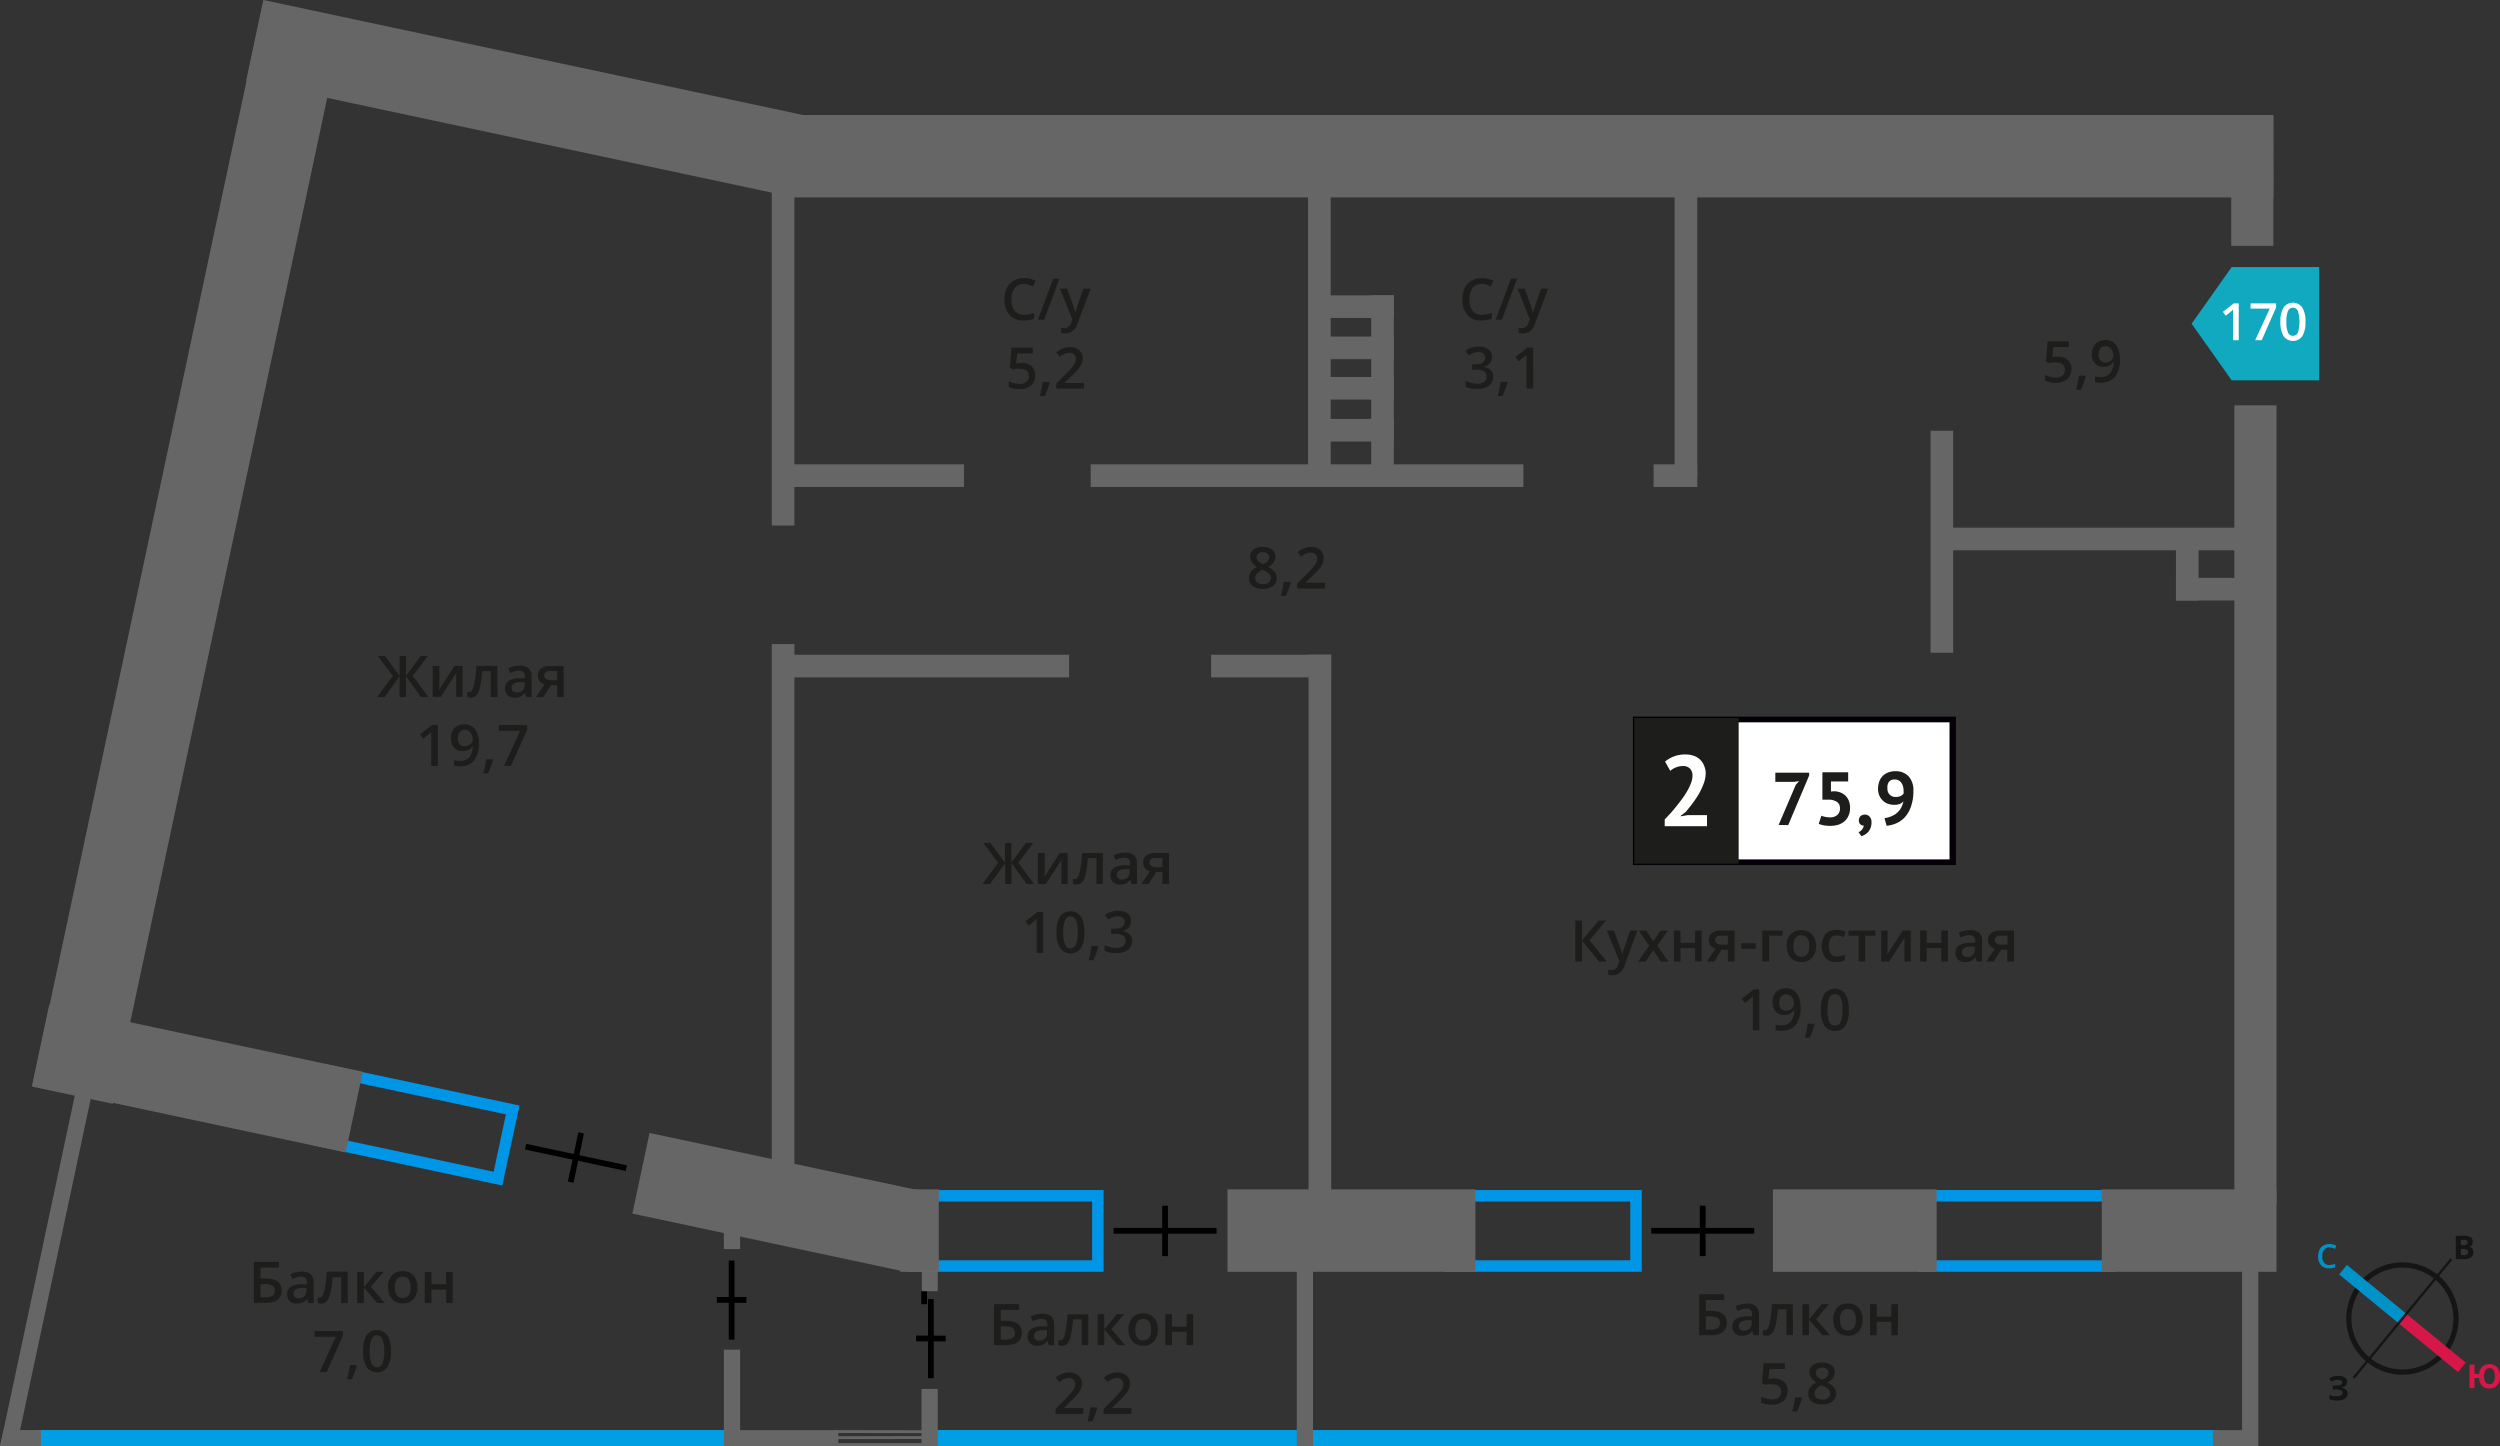 <svg xmlns="http://www.w3.org/2000/svg" width="153.64mm" height="88.89mm" viewBox="0 0 435.51 251.97">
  <rect x="0" y="0" width="435.51" height="251.97" fill="#333333" stroke="none"/>
  <defs>
    <style>
      .cls-1, .cls-11, .cls-12, .cls-13, .cls-3 {
        fill: none;
      }

      .cls-1 {
        stroke: #000;
      }

      .cls-1, .cls-11, .cls-12, .cls-13 {
        stroke-miterlimit: 10;
      }

      .cls-2 {
        fill: #009fe3;
      }

      .cls-3 {
        stroke: #666;
        stroke-linecap: round;
        stroke-linejoin: round;
      }

      .cls-10, .cls-3 {
        stroke-width: 0.5px;
      }

      .cls-4 {
        fill: #666;
      }

      .cls-5 {
        fill: #0096e7;
      }

      .cls-6 {
        fill: #11a9bf;
        fill-rule: evenodd;
      }

      .cls-7 {
        fill: #fff;
      }

      .cls-10, .cls-8 {
        fill: #1d1d1b;
      }

      .cls-9 {
        fill: #050007;
      }

      .cls-10 {
        stroke: #1d1d1b;
        stroke-miterlimit: 22.93;
      }

      .cls-11 {
        stroke: #141515;
        stroke-width: 0.91px;
      }

      .cls-12 {
        stroke: #0093ca;
      }

      .cls-12, .cls-13 {
        stroke-width: 2.13px;
      }

      .cls-13 {
        stroke: #d61747;
      }

      .cls-14 {
        fill: #141515;
      }

      .cls-15 {
        fill: #0093ca;
      }

      .cls-16 {
        fill: #d61747;
      }
    </style>
  </defs>
  <g id="text">
    <g>
      <g>
        <line class="cls-1" x1="158.42" y1="220.27" x2="163.58" y2="220.29"/>
        <line class="cls-1" x1="160.99" y1="227.2" x2="161" y2="213.42"/>
      </g>
      <g>
        <line class="cls-1" x1="124.87" y1="226.44" x2="130.03" y2="226.46"/>
        <line class="cls-1" x1="127.45" y1="233.37" x2="127.45" y2="219.59"/>
      </g>
      <g>
        <line class="cls-1" x1="159.58" y1="233.16" x2="164.74" y2="233.18"/>
        <line class="cls-1" x1="162.16" y1="240.09" x2="162.16" y2="226.31"/>
      </g>
      <rect class="cls-2" x="272.68" y="138.19" width="2.83" height="224.71" transform="translate(23.54 524.63) rotate(-90)"/>
      <rect class="cls-2" x="65.2" y="190.33" width="2.83" height="120.43" transform="translate(-183.93 317.15) rotate(-90)"/>
      <g>
        <line class="cls-3" x1="145.52" y1="251.68" x2="160.77" y2="251.67"/>
        <line class="cls-3" x1="160.77" y1="251.67" x2="145.52" y2="251.68"/>
        <line class="cls-3" x1="145.48" y1="250.45" x2="160.72" y2="250.43"/>
        <line class="cls-3" x1="160.84" y1="249.41" x2="145.49" y2="249.38"/>
      </g>
      <rect class="cls-4" x="126.1" y="235.12" width="2.83" height="16.85"/>
      <polygon class="cls-4" points="16.54 187.97 3.5 249.13 2.9 251.97 0 251.97 0.61 249.13 13.77 187.38 16.54 187.97"/>
      <rect class="cls-4" x="126.1" y="211.08" width="2.83" height="6.52"/>
      <rect class="cls-4" x="160.53" y="241.96" width="2.83" height="10.01"/>
      <rect class="cls-4" x="225.9" y="216.7" width="2.83" height="35.27"/>
      <rect class="cls-4" x="390.58" y="216.7" width="2.83" height="35.27"/>
      <rect class="cls-4" x="160.53" y="214.93" width="2.83" height="10.01"/>
      <rect class="cls-4" x="135.01" y="240.95" width="2.83" height="19.19" transform="translate(386.98 114.13) rotate(90)"/>
      <polygon class="cls-4" points="7.12 249.13 7.12 251.97 0 251.97 0.61 249.13 7.12 249.13"/>
      <rect class="cls-4" x="387.18" y="247.43" width="2.83" height="6.23" transform="translate(639.15 -138.04) rotate(90)"/>
      <path class="cls-5" d="M284,209.31v10.24H253.62V209.31H284m2-2H251.62v14.24H286V207.31Z"/>
      <path class="cls-5" d="M366.57,209.31v10.24H336.2V209.31h30.37m2-2H334.2v14.24h34.37V207.31Z"/>
      <path class="cls-5" d="M190.25,209.31v10.24H159.88V209.31h30.37m2-2H157.88v14.24h34.37V207.31Z"/>
      <path class="cls-5" d="M58.43,187.8l29.7,6.33-2.13,10-29.7-6.33,2.13-10m-1.54-2.37-3,13.93,33.61,7.16,3-13.93-33.61-7.16Z"/>
      <g>
        <line class="cls-1" x1="287.65" y1="214.41" x2="305.59" y2="214.41"/>
        <line class="cls-1" x1="296.62" y1="218.82" x2="296.62" y2="210.04"/>
      </g>
      <g>
        <line class="cls-1" x1="193.99" y1="214.41" x2="211.93" y2="214.41"/>
        <line class="cls-1" x1="202.96" y1="218.82" x2="202.96" y2="210.04"/>
      </g>
      <g>
        <line class="cls-1" x1="91.56" y1="199.76" x2="109.11" y2="203.5"/>
        <line class="cls-1" x1="99.42" y1="205.94" x2="101.24" y2="197.36"/>
      </g>
      <rect class="cls-4" x="323.3" y="136.54" width="139.21" height="7.33" transform="translate(533.11 -252.69) rotate(90)"/>
      <polygon class="cls-4" points="396.03 34.39 396.03 42.83 388.69 42.83 388.69 20.03 396.02 20.03 396.03 34.39"/>
      <rect class="cls-4" x="366.13" y="207.19" width="30.43" height="14.36" transform="translate(762.7 428.74) rotate(180)"/>
      <rect class="cls-4" x="308.86" y="207.19" width="28.52" height="14.36" transform="translate(646.23 428.74) rotate(180)"/>
      <rect class="cls-4" x="213.83" y="207.19" width="43.18" height="14.36" transform="translate(470.85 428.74) rotate(180)"/>
      <rect class="cls-4" x="111.13" y="202.25" width="48.5" height="14.36" transform="translate(224.13 442.49) rotate(-167.97)"/>
      <rect class="cls-4" x="156.8" y="207.19" width="6.74" height="14.36" transform="translate(320.34 428.74) rotate(180)"/>
      <polygon class="cls-4" points="396.03 34.39 137.02 34.39 137.02 20.03 396.02 20.03 396.03 34.39"/>
      <rect class="cls-4" x="336.84" y="91.92" width="56.06" height="3.94"/>
      <rect class="cls-4" x="318.94" y="92.4" width="38.67" height="3.94" transform="translate(432.65 -243.9) rotate(90)"/>
      <rect class="cls-4" x="190" y="80.89" width="75.38" height="3.94"/>
      <rect class="cls-4" x="228.78" y="72.98" width="14.04" height="3.94"/>
      <rect class="cls-4" x="379.06" y="100.67" width="14.04" height="3.94"/>
      <rect class="cls-4" x="375.55" y="97.15" width="10.97" height="3.94" transform="translate(480.15 -281.91) rotate(90)"/>
      <rect class="cls-4" x="228.78" y="65.67" width="14.04" height="3.94"/>
      <rect class="cls-4" x="228.78" y="58.63" width="14.04" height="3.94"/>
      <rect class="cls-4" x="228.78" y="51.45" width="14.04" height="3.94"/>
      <rect class="cls-4" x="225.14" y="65.19" width="31.42" height="3.94" transform="translate(308 -173.69) rotate(90)"/>
      <rect class="cls-4" x="288.06" y="80.89" width="7.61" height="3.94"/>
      <rect class="cls-4" x="136.3" y="80.89" width="31.63" height="3.94"/>
      <rect class="cls-4" x="136.3" y="114.06" width="49.94" height="3.94"/>
      <rect class="cls-4" x="210.98" y="114.06" width="20.91" height="3.94"/>
      <rect class="cls-4" x="202.44" y="53.72" width="54.81" height="3.94" transform="translate(285.53 -174.15) rotate(90)"/>
      <rect class="cls-4" x="266.29" y="53.72" width="54.81" height="3.94" transform="translate(349.38 -238.01) rotate(90)"/>
      <rect class="cls-4" x="104.79" y="57.95" width="63.27" height="3.94" transform="translate(196.34 -76.51) rotate(90)"/>
      <rect class="cls-4" x="89.33" y="157.33" width="94.19" height="3.94" transform="translate(295.72 22.87) rotate(90)"/>
      <rect class="cls-4" x="182.83" y="159.18" width="94.19" height="3.94" transform="translate(391.08 -68.78) rotate(90)"/>
      <rect class="cls-4" x="6.48" y="180.73" width="55.86" height="14.36" transform="translate(28.88 378.87) rotate(-167.97)"/>
      <rect class="cls-4" x="43.32" y="9.92" width="96.65" height="14.36" transform="translate(177.71 52.92) rotate(-167.97)"/>
      <rect class="cls-4" x="-63.53" y="89.49" width="192.46" height="14.36" transform="translate(-68.67 108.51) rotate(-77.97)"/>
      <polygon class="cls-6" points="388.76 66.26 388.76 66.25 385.28 61.32 381.79 56.39 385.28 51.46 388.76 46.53 388.76 46.52 388.76 46.52 404.01 46.52 404.01 66.26 388.76 66.26 388.76 66.26"/>
      <g>
        <path class="cls-7" d="M390,59.27h-1V55.12c0-.49,0-.89,0-1.18l-.25.24-1,.81-.52-.66,1.89-1.48H390Z"/>
        <path class="cls-7" d="M392.86,59.27l2.54-5.51h-3.34v-.91h4.44v.73L394,59.27Z"/>
        <path class="cls-7" d="M401.62,56.06a4.6,4.6,0,0,1-.54,2.49,2,2,0,0,1-3.27,0,4.48,4.48,0,0,1-.55-2.46,4.59,4.59,0,0,1,.54-2.51,2,2,0,0,1,3.27,0A4.5,4.5,0,0,1,401.62,56.06Zm-3.32,0a4.45,4.45,0,0,0,.28,1.87.88.88,0,0,0,.86.57.92.92,0,0,0,.87-.57,6.61,6.61,0,0,0,0-3.74.92.92,0,0,0-.87-.58.88.88,0,0,0-.86.57A4.5,4.5,0,0,0,398.3,56.06Z"/>
      </g>
      <g>
        <path class="cls-8" d="M68.43,117.74l-2.61-3.45h1.25l2.54,3.46v-3.46h1.11v3.46l2.54-3.46h1.25l-2.61,3.45,2.72,3.69H73.33l-2.61-3.62v3.62H69.61v-3.62L67,121.43H65.7Z"/>
        <path class="cls-8" d="M76.55,116v2.77c0,.32,0,.79-.08,1.42L79.18,116h1.4v5.4h-1.1v-2.72c0-.15,0-.39,0-.73s0-.58,0-.73l-2.7,4.18h-1.4V116Z"/>
        <path class="cls-8" d="M86.66,121.43H85.5v-4.5H84a17.72,17.72,0,0,1-.37,2.71,3.64,3.64,0,0,1-.6,1.43,1.21,1.21,0,0,1-1,.45,1.58,1.58,0,0,1-.63-.11v-.9a.92.92,0,0,0,.36.07c.33,0,.59-.37.78-1.12A21.33,21.33,0,0,0,83,116h3.63Z"/>
        <path class="cls-8" d="M91.68,121.43l-.23-.75h0a2.24,2.24,0,0,1-.79.67,2.45,2.45,0,0,1-1,.18,1.7,1.7,0,0,1-1.24-.43,1.6,1.6,0,0,1-.44-1.22,1.43,1.43,0,0,1,.62-1.26,3.54,3.54,0,0,1,1.89-.46l.93,0v-.29a1.09,1.09,0,0,0-.24-.77,1,1,0,0,0-.75-.26,2.63,2.63,0,0,0-.8.12,5.84,5.84,0,0,0-.73.29l-.37-.82a4,4,0,0,1,1-.35,4.45,4.45,0,0,1,1-.12,2.33,2.33,0,0,1,1.55.45,1.76,1.76,0,0,1,.53,1.41v3.64ZM90,120.65a1.43,1.43,0,0,0,1-.35,1.27,1.27,0,0,0,.38-1v-.47l-.7,0a2.34,2.34,0,0,0-1.17.27.82.82,0,0,0-.37.74.73.73,0,0,0,.21.56A1,1,0,0,0,90,120.65Z"/>
        <path class="cls-8" d="M94.65,121.43H93.36l1.51-2.21a1.63,1.63,0,0,1-.86-.56,1.57,1.57,0,0,1-.31-1,1.46,1.46,0,0,1,.54-1.2,2.37,2.37,0,0,1,1.5-.43H98.2v5.4H97.05v-2.08H96Zm.16-3.76a.68.68,0,0,0,.32.62,1.51,1.51,0,0,0,.85.21h1.07v-1.6H95.8a1.18,1.18,0,0,0-.73.2A.68.68,0,0,0,94.81,117.67Z"/>
        <path class="cls-8" d="M76.27,133.43H75.12v-4.61c0-.55,0-1,0-1.31a3.43,3.43,0,0,1-.27.26c-.11.1-.48.4-1.1.9l-.58-.73,2.1-1.65h1Z"/>
        <path class="cls-8" d="M83.44,129.34a5,5,0,0,1-.85,3.15,3.13,3.13,0,0,1-2.56,1,4,4,0,0,1-.93-.08v-1a3.26,3.26,0,0,0,.87.12A2.24,2.24,0,0,0,81.7,132a3,3,0,0,0,.63-2h-.06a1.68,1.68,0,0,1-.69.64,2.25,2.25,0,0,1-1,.19,1.9,1.9,0,0,1-1.49-.59,2.3,2.3,0,0,1-.54-1.62,2.48,2.48,0,0,1,.63-1.78,2.25,2.25,0,0,1,1.71-.66,2.35,2.35,0,0,1,1.33.37,2.42,2.42,0,0,1,.87,1.08A4.11,4.11,0,0,1,83.44,129.34ZM81,127.15a1.13,1.13,0,0,0-.92.39,1.68,1.68,0,0,0-.31,1.09,1.47,1.47,0,0,0,.29,1,1.13,1.13,0,0,0,.9.35,1.45,1.45,0,0,0,1-.35,1.05,1.05,0,0,0,.39-.81,2,2,0,0,0-.17-.81,1.49,1.49,0,0,0-.47-.6A1.12,1.12,0,0,0,81,127.15Z"/>
        <path class="cls-8" d="M85.89,132.38a16.12,16.12,0,0,1-.86,2.34h-.85a22.91,22.91,0,0,0,.51-2.45h1.13Z"/>
        <path class="cls-8" d="M87.8,133.43l2.82-6.12H86.91v-1h4.94v.8L89,133.43Z"/>
      </g>
      <g>
        <path class="cls-8" d="M173.88,150.29l-2.6-3.45h1.25l2.54,3.45v-3.45h1.1v3.45l2.54-3.45H180l-2.6,3.45,2.72,3.69h-1.29l-2.62-3.62V154h-1.1v-3.62L172.45,154h-1.3Z"/>
        <path class="cls-8" d="M182,148.58v2.76c0,.33,0,.8-.07,1.43l2.71-4.19H186V154h-1.11v-2.72c0-.15,0-.4,0-.73s0-.58,0-.73l-2.7,4.18h-1.4v-5.4Z"/>
        <path class="cls-8" d="M192.11,154H191v-4.51h-1.49a19.51,19.51,0,0,1-.36,2.72,3.63,3.63,0,0,1-.61,1.43,1.22,1.22,0,0,1-1,.44,1.67,1.67,0,0,1-.63-.1v-.9a1.15,1.15,0,0,0,.36.07c.33,0,.6-.38.79-1.12a20.45,20.45,0,0,0,.44-3.43h3.63Z"/>
        <path class="cls-8" d="M197.13,154l-.23-.76h0a2.26,2.26,0,0,1-.78.68,2.71,2.71,0,0,1-1,.17,1.7,1.7,0,0,1-1.24-.43,1.58,1.58,0,0,1-.45-1.21,1.43,1.43,0,0,1,.62-1.26,3.54,3.54,0,0,1,1.89-.46l.93,0v-.29a1.1,1.1,0,0,0-.24-.78,1,1,0,0,0-.75-.25,2.61,2.61,0,0,0-.79.12,6,6,0,0,0-.74.29l-.37-.82a3.93,3.93,0,0,1,1-.35,4.45,4.45,0,0,1,1-.12,2.34,2.34,0,0,1,1.56.45,1.76,1.76,0,0,1,.52,1.41V154Zm-1.71-.78a1.46,1.46,0,0,0,1-.35,1.28,1.28,0,0,0,.37-1v-.47l-.69,0a2.41,2.41,0,0,0-1.18.27.84.84,0,0,0-.37.74.7.7,0,0,0,.22.56A.93.93,0,0,0,195.42,153.2Z"/>
        <path class="cls-8" d="M200.1,154h-1.28l1.5-2.22a1.51,1.51,0,0,1-1.17-1.55,1.44,1.44,0,0,1,.55-1.2,2.32,2.32,0,0,1,1.49-.43h2.46V154H202.5V151.9h-1.09Zm.17-3.76a.68.68,0,0,0,.32.62,1.47,1.47,0,0,0,.84.21h1.07v-1.6h-1.25a1.1,1.1,0,0,0-.72.2A.68.68,0,0,0,200.27,150.22Z"/>
        <path class="cls-8" d="M181.73,166h-1.15v-4.61c0-.55,0-1,0-1.31l-.28.26-1.09.9-.58-.73,2.1-1.65h1Z"/>
        <path class="cls-8" d="M188.9,162.41a5,5,0,0,1-.6,2.76,2.26,2.26,0,0,1-3.63,0,5,5,0,0,1-.62-2.73,5.12,5.12,0,0,1,.6-2.79,2.28,2.28,0,0,1,3.64,0A5,5,0,0,1,188.9,162.41Zm-3.68,0a5.17,5.17,0,0,0,.3,2.08,1,1,0,0,0,1.92,0,5.14,5.14,0,0,0,.31-2.07,5.23,5.23,0,0,0-.31-2.08,1,1,0,0,0-1.92,0A5.22,5.22,0,0,0,185.22,162.41Z"/>
        <path class="cls-8" d="M191.34,164.93a16.75,16.75,0,0,1-.85,2.34h-.85a22.4,22.4,0,0,0,.5-2.46h1.13Z"/>
        <path class="cls-8" d="M197,160.48a1.67,1.67,0,0,1-.39,1.13,2.07,2.07,0,0,1-1.12.61v0a2.14,2.14,0,0,1,1.29.53,1.52,1.52,0,0,1,.43,1.14,1.88,1.88,0,0,1-.72,1.58,3.31,3.31,0,0,1-2.07.56,4.65,4.65,0,0,1-2-.38v-1a4.65,4.65,0,0,0,1,.34,3.7,3.7,0,0,0,1,.13,2.07,2.07,0,0,0,1.24-.31,1.1,1.1,0,0,0,.41-1,.91.91,0,0,0-.45-.84,2.89,2.89,0,0,0-1.43-.27h-.62v-.93h.63c1.14,0,1.71-.4,1.71-1.19a.85.85,0,0,0-.3-.7,1.3,1.3,0,0,0-.88-.25,2.88,2.88,0,0,0-.78.11,4.11,4.11,0,0,0-.89.45l-.56-.8a3.78,3.78,0,0,1,2.28-.72,2.74,2.74,0,0,1,1.69.46A1.52,1.52,0,0,1,197,160.48Z"/>
      </g>
      <g>
        <path class="cls-8" d="M178.38,49.45a1.9,1.9,0,0,0-1.58.71,3,3,0,0,0-.58,2,3,3,0,0,0,.55,2,2,2,0,0,0,1.61.68,4.31,4.31,0,0,0,.88-.09c.28-.06.57-.14.88-.23v1a5.37,5.37,0,0,1-1.9.31,3,3,0,0,1-2.41-1,3.94,3.94,0,0,1-.84-2.71,4.31,4.31,0,0,1,.41-1.95,2.87,2.87,0,0,1,1.18-1.28,3.49,3.49,0,0,1,1.81-.44,4.57,4.57,0,0,1,2,.45l-.42,1a4.73,4.73,0,0,0-.77-.3A2.59,2.59,0,0,0,178.38,49.45Z"/>
        <path class="cls-8" d="M184.55,48.55l-2.65,7.14h-1.09l2.67-7.14Z"/>
        <path class="cls-8" d="M184.64,50.29h1.25l1.1,3.06a6.28,6.28,0,0,1,.33,1.23h0a4.66,4.66,0,0,1,.16-.65c.08-.26.49-1.47,1.24-3.64H190l-2.31,6.11a2.19,2.19,0,0,1-2.1,1.69,3.65,3.65,0,0,1-.74-.08V57.1a2.61,2.61,0,0,0,.59.06,1.22,1.22,0,0,0,1.17-1l.2-.5Z"/>
        <path class="cls-8" d="M178,63.23a2.45,2.45,0,0,1,1.71.57,2,2,0,0,1,.63,1.56,2.26,2.26,0,0,1-.72,1.78,2.93,2.93,0,0,1-2,.64,3.8,3.8,0,0,1-1.88-.38v-1a3.6,3.6,0,0,0,.91.35,4.12,4.12,0,0,0,1,.12,1.77,1.77,0,0,0,1.18-.35,1.26,1.26,0,0,0,.4-1c0-.85-.54-1.27-1.63-1.27a4.18,4.18,0,0,0-.56,0,5.74,5.74,0,0,0-.59.11l-.52-.31.28-3.48h3.71v1h-2.7L177,63.34l.41-.07A3.59,3.59,0,0,1,178,63.23Z"/>
        <path class="cls-8" d="M182.88,66.64A18.47,18.47,0,0,1,182,69h-.85a22.4,22.4,0,0,0,.5-2.46h1.13Z"/>
        <path class="cls-8" d="M188.81,67.69H184v-.87L185.82,65a15.88,15.88,0,0,0,1.08-1.19,3.6,3.6,0,0,0,.39-.65,1.84,1.84,0,0,0,.12-.66,1,1,0,0,0-.29-.76,1.11,1.11,0,0,0-.81-.28,2.17,2.17,0,0,0-.79.15,3.53,3.53,0,0,0-.89.55l-.62-.76a4,4,0,0,1,1.16-.71,3.36,3.36,0,0,1,1.2-.21A2.33,2.33,0,0,1,188,61a1.74,1.74,0,0,1,.6,1.39,2.35,2.35,0,0,1-.17.92,3.58,3.58,0,0,1-.53.9,12.42,12.42,0,0,1-1.2,1.25l-1.24,1.2v.05h3.39Z"/>
      </g>
      <g>
        <path class="cls-8" d="M258.11,49.45a1.91,1.91,0,0,0-1.58.71,3.76,3.76,0,0,0,0,4,2,2,0,0,0,1.6.68,4.17,4.17,0,0,0,.88-.09c.29-.06.58-.14.89-.23v1a5.43,5.43,0,0,1-1.91.31,3,3,0,0,1-2.4-1,3.94,3.94,0,0,1-.84-2.71,4.44,4.44,0,0,1,.4-1.95,3,3,0,0,1,1.18-1.28,3.54,3.54,0,0,1,1.81-.44,4.61,4.61,0,0,1,2,.45l-.42,1a5.12,5.12,0,0,0-.77-.3A2.65,2.65,0,0,0,258.11,49.45Z"/>
        <path class="cls-8" d="M264.29,48.55l-2.66,7.14h-1.08l2.66-7.14Z"/>
        <path class="cls-8" d="M264.37,50.29h1.25l1.1,3.06a5.13,5.13,0,0,1,.33,1.23h0c0-.18.09-.4.16-.65s.5-1.47,1.25-3.64h1.24l-2.31,6.11a2.19,2.19,0,0,1-2.1,1.69,3.74,3.74,0,0,1-.75-.08V57.1a2.68,2.68,0,0,0,.59.06,1.2,1.2,0,0,0,1.17-1l.2-.5Z"/>
        <path class="cls-8" d="M259.9,62.19a1.67,1.67,0,0,1-.39,1.13,2.07,2.07,0,0,1-1.12.61v0a2.14,2.14,0,0,1,1.29.53,1.52,1.52,0,0,1,.43,1.14,1.89,1.89,0,0,1-.73,1.59,3.34,3.34,0,0,1-2.07.55,4.64,4.64,0,0,1-2-.38v-1a4.77,4.77,0,0,0,1,.34,3.83,3.83,0,0,0,1,.13,2.09,2.09,0,0,0,1.24-.31,1.12,1.12,0,0,0,.41-1,.91.91,0,0,0-.45-.84,2.92,2.92,0,0,0-1.43-.27h-.62v-.93H257c1.14,0,1.71-.4,1.71-1.19a.85.85,0,0,0-.3-.7,1.32,1.32,0,0,0-.88-.25,2.88,2.88,0,0,0-.78.11,4.11,4.11,0,0,0-.89.45l-.56-.8a3.78,3.78,0,0,1,2.28-.72,2.74,2.74,0,0,1,1.69.46A1.53,1.53,0,0,1,259.9,62.19Z"/>
        <path class="cls-8" d="M262.61,66.64a15.79,15.79,0,0,1-.86,2.34h-.84a25,25,0,0,0,.5-2.46h1.13Z"/>
        <path class="cls-8" d="M267.08,67.69h-1.15V63.08c0-.55,0-1,0-1.31-.07.08-.17.16-.27.26l-1.1.9L264,62.2l2.1-1.65h1Z"/>
      </g>
      <g>
        <path class="cls-8" d="M358.51,62.13a2.45,2.45,0,0,1,1.71.57,2,2,0,0,1,.63,1.56,2.28,2.28,0,0,1-.71,1.78,3,3,0,0,1-2,.65,3.84,3.84,0,0,1-1.88-.39v-1a3.52,3.52,0,0,0,.91.35,4.19,4.19,0,0,0,.95.12,1.8,1.8,0,0,0,1.19-.35,1.25,1.25,0,0,0,.4-1c0-.86-.54-1.28-1.63-1.28a4.43,4.43,0,0,0-.57,0l-.59.11-.51-.3.27-3.49h3.71v1h-2.7l-.16,1.77.42-.07A3.54,3.54,0,0,1,358.51,62.13Z"/>
        <path class="cls-8" d="M363.37,65.54a15.79,15.79,0,0,1-.86,2.34h-.84c.22-.88.39-1.7.5-2.45h1.13Z"/>
        <path class="cls-8" d="M369.3,62.5a4.91,4.91,0,0,1-.85,3.15,3.13,3.13,0,0,1-2.56,1,4,4,0,0,1-.93-.08v-1a3.26,3.26,0,0,0,.87.12,2.23,2.23,0,0,0,1.74-.63,3,3,0,0,0,.62-2h-.06a1.75,1.75,0,0,1-.69.64,2.19,2.19,0,0,1-1,.19,1.94,1.94,0,0,1-1.49-.59,2.3,2.3,0,0,1-.54-1.62,2.47,2.47,0,0,1,.63-1.78,2.25,2.25,0,0,1,1.71-.66,2.35,2.35,0,0,1,1.33.37,2.3,2.3,0,0,1,.87,1.08A4.11,4.11,0,0,1,369.3,62.5Zm-2.49-2.19a1.1,1.1,0,0,0-.91.39,1.63,1.63,0,0,0-.32,1.09,1.42,1.42,0,0,0,.3,1,1.1,1.1,0,0,0,.89.35,1.45,1.45,0,0,0,1-.35,1.05,1.05,0,0,0,.39-.81,2,2,0,0,0-.16-.81,1.51,1.51,0,0,0-.48-.6A1.12,1.12,0,0,0,366.81,60.31Z"/>
      </g>
      <g>
        <path class="cls-8" d="M220,95.29a2.52,2.52,0,0,1,1.6.47,1.5,1.5,0,0,1,.59,1.25,1.94,1.94,0,0,1-1.31,1.74,3.41,3.41,0,0,1,1.19.89,1.63,1.63,0,0,1,.35,1,1.72,1.72,0,0,1-.65,1.42,2.69,2.69,0,0,1-1.75.53,2.8,2.8,0,0,1-1.8-.5,1.67,1.67,0,0,1-.64-1.41,1.85,1.85,0,0,1,.33-1.07,2.78,2.78,0,0,1,1.1-.85,2.78,2.78,0,0,1-.94-.82,1.83,1.83,0,0,1-.27-1,1.47,1.47,0,0,1,.61-1.24A2.59,2.59,0,0,1,220,95.29Zm-1.33,5.38a.93.93,0,0,0,.36.79,1.51,1.51,0,0,0,1,.28,1.47,1.47,0,0,0,1-.29,1,1,0,0,0,.35-.79,1,1,0,0,0-.33-.72,2.89,2.89,0,0,0-1-.6l-.15-.07a2.54,2.54,0,0,0-.92.63A1.15,1.15,0,0,0,218.66,100.67ZM220,96.18a1.22,1.22,0,0,0-.79.24.8.8,0,0,0-.3.66.94.94,0,0,0,.11.45,1.29,1.29,0,0,0,.31.36,4.14,4.14,0,0,0,.7.4,2.36,2.36,0,0,0,.82-.55,1,1,0,0,0,.25-.66.8.8,0,0,0-.3-.66A1.25,1.25,0,0,0,220,96.18Z"/>
        <path class="cls-8" d="M224.86,101.47a17.41,17.41,0,0,1-.86,2.34h-.85a22.25,22.25,0,0,0,.5-2.45h1.13Z"/>
        <path class="cls-8" d="M230.79,102.52H226v-.86l1.84-1.86a14.94,14.94,0,0,0,1.09-1.18,2.84,2.84,0,0,0,.38-.66,1.59,1.59,0,0,0,.13-.66,1,1,0,0,0-.29-.76,1.17,1.17,0,0,0-.81-.28,2.14,2.14,0,0,0-.79.16,3.76,3.76,0,0,0-.89.54l-.62-.75a4,4,0,0,1,1.16-.72,3.36,3.36,0,0,1,1.2-.21,2.38,2.38,0,0,1,1.59.52,1.77,1.77,0,0,1,.6,1.4,2.39,2.39,0,0,1-.17.92,3.9,3.9,0,0,1-.53.9,12.56,12.56,0,0,1-1.2,1.24l-1.24,1.2v.05h3.39Z"/>
      </g>
      <g>
        <path class="cls-8" d="M300.81,230.45c0,1.43-.92,2.15-2.75,2.15H296v-7.14h4.36v1h-3.19v1.9H298C299.87,228.36,300.81,229.05,300.81,230.45Zm-3.66,1.16H298a2.2,2.2,0,0,0,1.23-.27,1,1,0,0,0,.39-.89,1,1,0,0,0-.39-.86,2.68,2.68,0,0,0-1.37-.26h-.7Z"/>
        <path class="cls-8" d="M305.49,232.6l-.23-.76h0a2.07,2.07,0,0,1-.79.67,2.44,2.44,0,0,1-1,.18,1.69,1.69,0,0,1-1.24-.43,1.58,1.58,0,0,1-.45-1.21,1.41,1.41,0,0,1,.62-1.26,3.53,3.53,0,0,1,1.89-.47l.93,0V229a1.1,1.1,0,0,0-.24-.78,1,1,0,0,0-.75-.25,2.67,2.67,0,0,0-.8.12,6.52,6.52,0,0,0-.73.29l-.37-.82a3.65,3.65,0,0,1,1-.35,4.45,4.45,0,0,1,1-.12,2.33,2.33,0,0,1,1.55.45,1.76,1.76,0,0,1,.53,1.41v3.64Zm-1.71-.79a1.37,1.37,0,0,0,1-.35,1.25,1.25,0,0,0,.38-1V230l-.69,0a2.38,2.38,0,0,0-1.18.27.82.82,0,0,0-.37.74.75.75,0,0,0,.21.56A1,1,0,0,0,303.78,231.81Z"/>
        <path class="cls-8" d="M312.35,232.6h-1.16v-4.51H309.7a17.88,17.88,0,0,1-.37,2.72,3.45,3.45,0,0,1-.6,1.42,1.2,1.2,0,0,1-1,.45,1.67,1.67,0,0,1-.63-.1v-.9a1.15,1.15,0,0,0,.36.07c.33,0,.59-.38.78-1.12a21.5,21.5,0,0,0,.45-3.43h3.63Z"/>
        <path class="cls-8" d="M317.34,227.2h1.26l-2.23,2.6,2.42,2.8h-1.32l-2.33-2.74v2.74H314v-5.4h1.15v2.62Z"/>
        <path class="cls-8" d="M324.47,229.89a2.94,2.94,0,0,1-.68,2.06,2.41,2.41,0,0,1-1.89.74,2.57,2.57,0,0,1-1.34-.34,2.23,2.23,0,0,1-.89-1,3.32,3.32,0,0,1-.32-1.48,3,3,0,0,1,.68-2.06,2.44,2.44,0,0,1,1.9-.73,2.37,2.37,0,0,1,1.85.75A2.9,2.9,0,0,1,324.47,229.89Zm-3.93,0c0,1.24.46,1.87,1.38,1.87s1.37-.63,1.37-1.87-.46-1.85-1.38-1.85a1.18,1.18,0,0,0-1.05.47A2.43,2.43,0,0,0,320.54,229.89Z"/>
        <path class="cls-8" d="M326.93,227.2v2.16h2.55V227.2h1.14v5.4h-1.14v-2.33h-2.55v2.33h-1.14v-5.4Z"/>
        <path class="cls-8" d="M309.06,240.14a2.45,2.45,0,0,1,1.71.57,2,2,0,0,1,.63,1.56,2.26,2.26,0,0,1-.72,1.78,2.91,2.91,0,0,1-2,.64,3.94,3.94,0,0,1-1.88-.38v-1a3.37,3.37,0,0,0,.91.34,3.73,3.73,0,0,0,.95.13,1.77,1.77,0,0,0,1.18-.35,1.27,1.27,0,0,0,.41-1c0-.85-.55-1.28-1.63-1.28a4.4,4.4,0,0,0-.57,0c-.22,0-.42.07-.59.11l-.51-.31.27-3.48h3.71v1h-2.7l-.16,1.77.42-.07A3.39,3.39,0,0,1,309.06,240.14Z"/>
        <path class="cls-8" d="M313.92,243.55a16.51,16.51,0,0,1-.86,2.33h-.85a21.94,21.94,0,0,0,.51-2.45h1.13Z"/>
        <path class="cls-8" d="M317.43,237.36a2.55,2.55,0,0,1,1.61.47,1.52,1.52,0,0,1,.59,1.25,2,2,0,0,1-1.32,1.75,3.3,3.3,0,0,1,1.19.88,1.64,1.64,0,0,1,.36,1,1.74,1.74,0,0,1-.65,1.41,2.68,2.68,0,0,1-1.76.53,2.86,2.86,0,0,1-1.8-.49,1.7,1.7,0,0,1-.64-1.42,1.85,1.85,0,0,1,.33-1.07,2.69,2.69,0,0,1,1.1-.84,2.76,2.76,0,0,1-.93-.83,1.75,1.75,0,0,1-.28-1,1.45,1.45,0,0,1,.61-1.23A2.53,2.53,0,0,1,317.43,237.36Zm-1.32,5.39a1,1,0,0,0,.35.78,1.51,1.51,0,0,0,1,.28,1.45,1.45,0,0,0,1-.29,1,1,0,0,0,.35-.78,1,1,0,0,0-.33-.73,2.89,2.89,0,0,0-1-.6l-.14-.07a2.51,2.51,0,0,0-.93.63A1.15,1.15,0,0,0,316.11,242.75Zm1.31-4.5a1.22,1.22,0,0,0-.79.24.79.79,0,0,0-.29.66.93.93,0,0,0,.1.45,1.08,1.08,0,0,0,.32.36,3.6,3.6,0,0,0,.69.4,2.52,2.52,0,0,0,.83-.55,1,1,0,0,0,.24-.66.8.8,0,0,0-.3-.66A1.25,1.25,0,0,0,317.42,238.25Z"/>
      </g>
      <g>
        <path class="cls-8" d="M178,232.18c0,1.44-.92,2.15-2.75,2.15h-2.08v-7.14h4.36v1h-3.19v1.9h.85C177.1,230.09,178,230.79,178,232.18Zm-3.66,1.17h.84a2.2,2.2,0,0,0,1.23-.27,1,1,0,0,0,.39-.9,1,1,0,0,0-.39-.85,2.68,2.68,0,0,0-1.37-.26h-.7Z"/>
        <path class="cls-8" d="M182.72,234.33l-.23-.75h0a2.16,2.16,0,0,1-.79.67,2.44,2.44,0,0,1-1,.18,1.73,1.73,0,0,1-1.25-.43,1.64,1.64,0,0,1-.44-1.22,1.43,1.43,0,0,1,.62-1.26,3.63,3.63,0,0,1,1.89-.46l.93,0v-.29a1.09,1.09,0,0,0-.24-.77,1,1,0,0,0-.75-.26,2.67,2.67,0,0,0-.8.12c-.25.09-.5.18-.73.29l-.37-.82a4,4,0,0,1,1-.35,4.45,4.45,0,0,1,1-.12,2.33,2.33,0,0,1,1.55.45,1.76,1.76,0,0,1,.53,1.41v3.64Zm-1.71-.78a1.42,1.42,0,0,0,1-.35,1.27,1.27,0,0,0,.38-1v-.47l-.69,0a2.38,2.38,0,0,0-1.18.27.83.83,0,0,0-.37.74.72.72,0,0,0,.21.56A.91.91,0,0,0,181,233.55Z"/>
        <path class="cls-8" d="M189.58,234.33h-1.16v-4.5h-1.49a17.72,17.72,0,0,1-.37,2.71A3.44,3.44,0,0,1,186,234a1.2,1.2,0,0,1-1,.45,1.65,1.65,0,0,1-.63-.11v-.9a.92.92,0,0,0,.36.07c.33,0,.59-.37.78-1.12a21.16,21.16,0,0,0,.45-3.43h3.63Z"/>
        <path class="cls-8" d="M194.57,228.93h1.26l-2.23,2.6,2.42,2.8H194.7l-2.33-2.74v2.74h-1.15v-5.4h1.15v2.62Z"/>
        <path class="cls-8" d="M201.7,231.62a3,3,0,0,1-.68,2.07,2.44,2.44,0,0,1-1.89.74,2.57,2.57,0,0,1-1.34-.34,2.23,2.23,0,0,1-.89-1,3.34,3.34,0,0,1-.32-1.49,2.93,2.93,0,0,1,.68-2.05,2.45,2.45,0,0,1,1.9-.74,2.37,2.37,0,0,1,1.85.76A2.89,2.89,0,0,1,201.7,231.62Zm-3.93,0c0,1.25.46,1.87,1.38,1.87s1.37-.62,1.37-1.87-.46-1.85-1.38-1.85a1.18,1.18,0,0,0-1,.48A2.42,2.42,0,0,0,197.77,231.62Z"/>
        <path class="cls-8" d="M204.16,228.93v2.17h2.55v-2.17h1.14v5.4h-1.14V232h-2.55v2.33H203v-5.4Z"/>
        <path class="cls-8" d="M188.71,246.33h-4.84v-.87l1.84-1.85c.54-.55.9-1,1.08-1.18a2.58,2.58,0,0,0,.39-.66,1.76,1.76,0,0,0,.12-.66,1,1,0,0,0-.29-.76,1.13,1.13,0,0,0-.8-.28,2.18,2.18,0,0,0-.8.15,4.2,4.2,0,0,0-.88.55l-.62-.76a4,4,0,0,1,1.15-.71,3.44,3.44,0,0,1,1.2-.21,2.35,2.35,0,0,1,1.6.52,1.76,1.76,0,0,1,.6,1.4,2.39,2.39,0,0,1-.18.92,3.37,3.37,0,0,1-.53.89,12.15,12.15,0,0,1-1.19,1.25l-1.24,1.2v0h3.39Z"/>
        <path class="cls-8" d="M191.15,245.28a16.12,16.12,0,0,1-.86,2.34h-.85a22.42,22.42,0,0,0,.51-2.45h1.12Z"/>
        <path class="cls-8" d="M197.09,246.33h-4.84v-.87l1.84-1.85c.54-.55.9-1,1.08-1.18a2.58,2.58,0,0,0,.39-.66,1.76,1.76,0,0,0,.12-.66,1,1,0,0,0-.29-.76,1.14,1.14,0,0,0-.8-.28,2.18,2.18,0,0,0-.8.15,4.2,4.2,0,0,0-.88.55l-.62-.76a4,4,0,0,1,1.15-.71,3.44,3.44,0,0,1,1.2-.21,2.35,2.35,0,0,1,1.6.52,1.76,1.76,0,0,1,.6,1.4,2.39,2.39,0,0,1-.18.92,3.37,3.37,0,0,1-.53.89,12.15,12.15,0,0,1-1.19,1.25l-1.24,1.2v0h3.39Z"/>
      </g>
      <g>
        <path class="cls-8" d="M49.05,224.81c0,1.43-.92,2.15-2.75,2.15H44.22v-7.14h4.36v1H45.39v1.9h.85C48.11,222.72,49.05,223.41,49.05,224.81ZM45.39,226h.84a2.2,2.2,0,0,0,1.23-.27,1,1,0,0,0,.39-.89.93.93,0,0,0-.39-.85,2.56,2.56,0,0,0-1.37-.27h-.7Z"/>
        <path class="cls-8" d="M53.73,227l-.23-.76h0a2.2,2.2,0,0,1-.79.68,2.62,2.62,0,0,1-1,.17,1.69,1.69,0,0,1-1.24-.43,1.58,1.58,0,0,1-.45-1.21,1.43,1.43,0,0,1,.62-1.26,3.53,3.53,0,0,1,1.89-.47l.93,0v-.29a1.1,1.1,0,0,0-.24-.78,1,1,0,0,0-.75-.25,2.67,2.67,0,0,0-.8.12,6.52,6.52,0,0,0-.73.29l-.37-.82a3.65,3.65,0,0,1,1-.35,4.45,4.45,0,0,1,1-.12,2.33,2.33,0,0,1,1.55.45,1.76,1.76,0,0,1,.53,1.41V227ZM52,226.17a1.41,1.41,0,0,0,1-.34,1.29,1.29,0,0,0,.38-1v-.47l-.69,0a2.38,2.38,0,0,0-1.18.27.81.81,0,0,0-.37.74.75.75,0,0,0,.21.56A1,1,0,0,0,52,226.17Z"/>
        <path class="cls-8" d="M60.59,227H59.43v-4.51H57.94a17.88,17.88,0,0,1-.37,2.72,3.45,3.45,0,0,1-.6,1.42,1.2,1.2,0,0,1-1,.45,1.67,1.67,0,0,1-.63-.1V226a1.15,1.15,0,0,0,.36.07c.33,0,.59-.38.78-1.12a21.5,21.5,0,0,0,.45-3.43h3.63Z"/>
        <path class="cls-8" d="M65.58,221.56h1.26l-2.23,2.6L67,227H65.71l-2.33-2.74V227H62.23v-5.4h1.15v2.62Z"/>
        <path class="cls-8" d="M72.71,224.25a2.94,2.94,0,0,1-.68,2.06,2.41,2.41,0,0,1-1.89.74,2.57,2.57,0,0,1-1.34-.34,2.23,2.23,0,0,1-.89-1,3.32,3.32,0,0,1-.31-1.48,3,3,0,0,1,.67-2.06,2.44,2.44,0,0,1,1.9-.73,2.37,2.37,0,0,1,1.85.75A2.9,2.9,0,0,1,72.71,224.25Zm-3.93,0c0,1.24.46,1.87,1.38,1.87s1.37-.63,1.37-1.87-.46-1.85-1.38-1.85a1.18,1.18,0,0,0-1.05.47A2.51,2.51,0,0,0,68.78,224.25Z"/>
        <path class="cls-8" d="M75.17,221.56v2.16h2.55v-2.16h1.14V227H77.72v-2.33H75.17V227H74v-5.4Z"/>
        <path class="cls-8" d="M55.69,239l2.82-6.12H54.8v-1h4.94v.8L56.93,239Z"/>
        <path class="cls-8" d="M62.16,237.91a17,17,0,0,1-.86,2.34h-.85a22.57,22.57,0,0,0,.51-2.46h1.13Z"/>
        <path class="cls-8" d="M68.1,235.39a5,5,0,0,1-.6,2.76,2.27,2.27,0,0,1-3.64,0,5,5,0,0,1-.61-2.73,5.12,5.12,0,0,1,.6-2.79,2.25,2.25,0,0,1,3.63,0A5,5,0,0,1,68.1,235.39Zm-3.69,0a5.2,5.2,0,0,0,.3,2.08,1,1,0,0,0,1.92,0,5,5,0,0,0,.31-2.07,5.05,5.05,0,0,0-.31-2.08,1,1,0,0,0-1.92,0A5.22,5.22,0,0,0,64.41,235.39Z"/>
      </g>
      <g>
        <path class="cls-8" d="M279.91,167.5h-1.37l-2.94-3.62v3.62h-1.17v-7.14h1.17v3.46l2.89-3.46h1.28l-2.88,3.45Z"/>
        <path class="cls-8" d="M279.91,162.1h1.25l1.1,3.06a5.65,5.65,0,0,1,.33,1.23h0a4.66,4.66,0,0,1,.16-.65c.08-.26.49-1.47,1.24-3.64h1.24L283,168.21a2.19,2.19,0,0,1-2.1,1.69,3.65,3.65,0,0,1-.74-.08v-.91a2.61,2.61,0,0,0,.59.06,1.22,1.22,0,0,0,1.17-1l.2-.5Z"/>
        <path class="cls-8" d="M287.29,164.74l-1.81-2.64h1.31L288,164l1.24-1.89h1.3l-1.82,2.64,1.91,2.76h-1.3l-1.33-2-1.33,2h-1.3Z"/>
        <path class="cls-8" d="M292.75,162.1v2.16h2.54V162.1h1.15v5.4h-1.15v-2.33h-2.54v2.33H291.6v-5.4Z"/>
        <path class="cls-8" d="M298.63,167.5h-1.28l1.5-2.21a1.73,1.73,0,0,1-.86-.56,1.59,1.59,0,0,1-.31-1,1.44,1.44,0,0,1,.55-1.2,2.32,2.32,0,0,1,1.49-.43h2.46v5.4H301v-2.08h-1.09Zm.17-3.76a.7.7,0,0,0,.31.62,1.51,1.51,0,0,0,.85.21H301V163h-1.25a1.13,1.13,0,0,0-.73.2A.67.67,0,0,0,298.8,163.74Z"/>
        <path class="cls-8" d="M303.35,165.3v-1h2.51v1Z"/>
        <path class="cls-8" d="M310.53,162.1v.9h-2.34v4.5H307v-5.4Z"/>
        <path class="cls-8" d="M316.36,164.79a2.94,2.94,0,0,1-.68,2.06,2.41,2.41,0,0,1-1.89.74,2.59,2.59,0,0,1-1.34-.34,2.29,2.29,0,0,1-.89-1,3.32,3.32,0,0,1-.31-1.48,2.91,2.91,0,0,1,.67-2,2.74,2.74,0,0,1,3.76,0A3,3,0,0,1,316.36,164.79Zm-3.93,0c0,1.24.46,1.87,1.38,1.87s1.37-.63,1.37-1.87-.46-1.85-1.38-1.85a1.18,1.18,0,0,0-1.05.48A2.45,2.45,0,0,0,312.43,164.79Z"/>
        <path class="cls-8" d="M319.86,167.59a2.37,2.37,0,0,1-1.87-.71,3.66,3.66,0,0,1,0-4.15A2.48,2.48,0,0,1,320,162a3.51,3.51,0,0,1,1.54.32l-.35.92a3.43,3.43,0,0,0-1.2-.28c-.94,0-1.4.62-1.4,1.86a2.17,2.17,0,0,0,.35,1.36,1.19,1.19,0,0,0,1,.46,3,3,0,0,0,1.45-.38v1a2.39,2.39,0,0,1-.66.26A4.06,4.06,0,0,1,319.86,167.59Z"/>
        <path class="cls-8" d="M326.69,162.1v.9h-1.76v4.5h-1.15V163H322v-.9Z"/>
        <path class="cls-8" d="M328.83,162.1v2.77c0,.32,0,.79-.08,1.42l2.71-4.19h1.4v5.4h-1.1v-2.72c0-.15,0-.4,0-.73s0-.58.05-.73l-2.7,4.18h-1.4v-5.4Z"/>
        <path class="cls-8" d="M335.64,162.1v2.16h2.55V162.1h1.14v5.4h-1.14v-2.33h-2.55v2.33H334.5v-5.4Z"/>
        <path class="cls-8" d="M344.35,167.5l-.23-.75h0a2.33,2.33,0,0,1-.78.67,2.47,2.47,0,0,1-1,.17,1.74,1.74,0,0,1-1.24-.42,1.62,1.62,0,0,1-.45-1.22,1.43,1.43,0,0,1,.62-1.26,3.59,3.59,0,0,1,1.89-.46l.94,0v-.29a1.06,1.06,0,0,0-.25-.78,1,1,0,0,0-.75-.25,2.61,2.61,0,0,0-.79.12,5.84,5.84,0,0,0-.73.29l-.37-.82a3.65,3.65,0,0,1,1-.35,4.37,4.37,0,0,1,1-.12,2.34,2.34,0,0,1,1.56.45,1.76,1.76,0,0,1,.52,1.41v3.64Zm-1.71-.78a1.44,1.44,0,0,0,1-.35,1.29,1.29,0,0,0,.38-1v-.47l-.7,0a2.41,2.41,0,0,0-1.18.27.83.83,0,0,0-.36.74.73.73,0,0,0,.21.56A.93.93,0,0,0,342.64,166.72Z"/>
        <path class="cls-8" d="M347.33,167.5H346l1.51-2.21a1.69,1.69,0,0,1-.86-.56,1.6,1.6,0,0,1-.32-1,1.46,1.46,0,0,1,.55-1.2,2.35,2.35,0,0,1,1.5-.43h2.46v5.4h-1.16v-2.08h-1.08Zm.16-3.76a.7.7,0,0,0,.32.62,1.51,1.51,0,0,0,.85.21h1.06V163h-1.25a1.1,1.1,0,0,0-.72.2A.68.68,0,0,0,347.49,163.74Z"/>
        <path class="cls-8" d="M306.5,179.5h-1.14v-4.61c0-.55,0-1,0-1.31l-.28.26-1.1.9-.57-.73,2.1-1.65h.95Z"/>
        <path class="cls-8" d="M313.67,175.41a4.86,4.86,0,0,1-.85,3.14,3.08,3.08,0,0,1-2.56,1,4.13,4.13,0,0,1-.93-.07v-1a2.93,2.93,0,0,0,.88.13,2.22,2.22,0,0,0,1.73-.63,3,3,0,0,0,.62-2h-.06a1.72,1.72,0,0,1-.69.63,2.19,2.19,0,0,1-1,.2,1.91,1.91,0,0,1-1.48-.59,2.29,2.29,0,0,1-.55-1.62,2.47,2.47,0,0,1,.63-1.78,2.25,2.25,0,0,1,1.71-.66,2.35,2.35,0,0,1,1.33.37,2.28,2.28,0,0,1,.87,1.07A4.16,4.16,0,0,1,313.67,175.41Zm-2.49-2.19a1.1,1.1,0,0,0-.91.39,1.67,1.67,0,0,0-.32,1.09,1.45,1.45,0,0,0,.3,1,1.1,1.1,0,0,0,.89.35,1.43,1.43,0,0,0,1-.35,1.05,1.05,0,0,0,.39-.81,2,2,0,0,0-.16-.81,1.38,1.38,0,0,0-.48-.6A1.12,1.12,0,0,0,311.18,173.22Z"/>
        <path class="cls-8" d="M316.12,178.45a15.79,15.79,0,0,1-.86,2.34h-.84a25,25,0,0,0,.5-2.46h1.13Z"/>
        <path class="cls-8" d="M322.06,175.93a5,5,0,0,1-.6,2.76,2,2,0,0,1-1.83.9,2,2,0,0,1-1.8-.93,5,5,0,0,1-.62-2.73,5.12,5.12,0,0,1,.6-2.79,2.28,2.28,0,0,1,3.64,0A5,5,0,0,1,322.06,175.93Zm-3.69,0a5.17,5.17,0,0,0,.3,2.08,1,1,0,0,0,1,.63,1,1,0,0,0,1-.64,5.18,5.18,0,0,0,.3-2.07,5.27,5.27,0,0,0-.3-2.08,1,1,0,0,0-1-.64,1,1,0,0,0-1,.63A5.22,5.22,0,0,0,318.37,175.93Z"/>
      </g>
      <g>
        <rect class="cls-7" x="284.95" y="125.33" width="54.7" height="24.87"/>
        <path class="cls-9" d="M339.64,125.83h-54.1v23.88h54.1Zm-54.64-1h55.73V150.7H284.46V124.84Z"/>
        <rect class="cls-10" x="284.95" y="125.33" width="17.68" height="24.87"/>
        <g>
          <path class="cls-8" d="M309.84,143.71l3-7,.57-.64-.78.13h-3.36v-1.6h5.89v.5l-3.65,8.64Z"/>
          <path class="cls-8" d="M318.75,142.39a1.87,1.87,0,0,0,1.32-.42,1.44,1.44,0,0,0,.46-1.14,1.28,1.28,0,0,0-.54-1.15,2.61,2.61,0,0,0-1.52-.37l-1,0v-4.78h4.49v1.6h-3v1.76l.53-.05a3.28,3.28,0,0,1,1.16.23,2.65,2.65,0,0,1,.88.58,2.59,2.59,0,0,1,.56.9,3.44,3.44,0,0,1,.2,1.18,3.2,3.2,0,0,1-.27,1.36,2.63,2.63,0,0,1-.72,1,3.1,3.1,0,0,1-1.09.59,4.63,4.63,0,0,1-1.37.19,6.77,6.77,0,0,1-1.12-.09,4.1,4.1,0,0,1-.89-.27l.46-1.41a3.28,3.28,0,0,0,.65.2A4.37,4.37,0,0,0,318.75,142.39Z"/>
          <path class="cls-8" d="M323.83,142.88a.91.91,0,0,1,.29-.71,1.09,1.09,0,0,1,.73-.26,1.06,1.06,0,0,1,.86.37,1.4,1.4,0,0,1,.31,1,2.57,2.57,0,0,1-.18,1,2.27,2.27,0,0,1-.45.71,2.57,2.57,0,0,1-.57.44,3.13,3.13,0,0,1-.56.24l-.49-.7a1.6,1.6,0,0,0,.61-.47,1.3,1.3,0,0,0,.29-.69.75.75,0,0,1-.57-.19A.85.85,0,0,1,323.83,142.88Z"/>
          <path class="cls-8" d="M327.16,137.43a3.67,3.67,0,0,1,.2-1.22,2.59,2.59,0,0,1,.59-1,2.68,2.68,0,0,1,.94-.63,3.34,3.34,0,0,1,1.27-.23,3.05,3.05,0,0,1,2.32.88,3.58,3.58,0,0,1,.84,2.57,7.8,7.8,0,0,1-.39,2.61,5.35,5.35,0,0,1-1,1.84,4.28,4.28,0,0,1-1.49,1.13,5.27,5.27,0,0,1-1.79.47l-.36-1.33a4.38,4.38,0,0,0,1.27-.35,3.36,3.36,0,0,0,1-.65,3.13,3.13,0,0,0,.66-.87,3.84,3.84,0,0,0,.36-1.05,1.71,1.71,0,0,1-.67.47,2.81,2.81,0,0,1-1,.13,3.12,3.12,0,0,1-1-.17,2.49,2.49,0,0,1-.87-.52,2.57,2.57,0,0,1-.63-.87A3,3,0,0,1,327.16,137.43Zm1.64-.09a1.42,1.42,0,0,0,.42,1.12,1.48,1.48,0,0,0,1,.38,1.88,1.88,0,0,0,.87-.17,1.3,1.3,0,0,0,.52-.42,3.12,3.12,0,0,0,0-.52,3,3,0,0,0-.09-.72,1.84,1.84,0,0,0-.28-.62,1.55,1.55,0,0,0-.48-.44,1.42,1.42,0,0,0-.7-.16,1.2,1.2,0,0,0-1,.41A1.66,1.66,0,0,0,328.8,137.34Z"/>
        </g>
        <path class="cls-7" d="M297.14,134.61a5.28,5.28,0,0,1-.32,1.81,12,12,0,0,1-.82,1.79,18.91,18.91,0,0,1-1.11,1.69c-.4.54-.8,1-1.18,1.5l-.93.72v.09L294,142h3.37v1.93H290v-1.18c.28-.29.59-.63.94-1s.71-.81,1.06-1.25.71-.89,1.05-1.36a13.49,13.49,0,0,0,.91-1.41,8.77,8.77,0,0,0,.64-1.37,3.78,3.78,0,0,0,.24-1.27,1.69,1.69,0,0,0-.42-1.18,1.65,1.65,0,0,0-1.3-.46,3,3,0,0,0-1.15.23,3.25,3.25,0,0,0-1,.61l-.91-1.62a5.78,5.78,0,0,1,1.55-.9,5.52,5.52,0,0,1,2-.34,4.45,4.45,0,0,1,1.39.21,3,3,0,0,1,1.08.61,2.74,2.74,0,0,1,.72,1A3.48,3.48,0,0,1,297.14,134.61Z"/>
      </g>
    </g>
    <g>
      <path class="cls-11" d="M411.32,223.76a9.33,9.33,0,1,1,1.27,13.14,9.31,9.31,0,0,1-1.27-13.14Z"/>
      <line class="cls-12" x1="408.17" y1="221.19" x2="418.52" y2="229.69"/>
      <line class="cls-13" x1="428.87" y1="238.2" x2="418.52" y2="229.69"/>
      <polygon class="cls-14" points="409.85 239.9 418.35 229.55 418.68 229.82 410.18 240.17 409.85 239.9"/>
      <polygon class="cls-14" points="426.87 219.21 418.35 229.55 418.68 229.82 427.2 219.49 426.87 219.21"/>
      <path class="cls-15" d="M405.78,217.29a1.1,1.1,0,0,0-.9.42,1.73,1.73,0,0,0-.33,1.13,1.84,1.84,0,0,0,.31,1.14,1.13,1.13,0,0,0,.92.39,2.18,2.18,0,0,0,.52-.06l.5-.12v.57a2.9,2.9,0,0,1-1.09.18,1.73,1.73,0,0,1-1.39-.55,2.22,2.22,0,0,1-.48-1.55,2.65,2.65,0,0,1,.23-1.13,1.66,1.66,0,0,1,.68-.73,2,2,0,0,1,1.05-.26A2.73,2.73,0,0,1,407,217l-.24.57a4.17,4.17,0,0,0-.44-.19,2.62,2.62,0,0,0-.5-.07Z"/>
      <path class="cls-16" d="M435.51,239.78a2.3,2.3,0,0,1-.48,1.55,1.68,1.68,0,0,1-1.36.55,1.75,1.75,0,0,1-1.28-.46,2.11,2.11,0,0,1-.53-1.37h-.79v1.77h-.87v-4.11h.87v1.62h.81a1.87,1.87,0,0,1,.55-1.25,1.8,1.8,0,0,1,1.26-.43,1.64,1.64,0,0,1,1.34.56,2.3,2.3,0,0,1,.48,1.57Zm-2.77,0a2.06,2.06,0,0,0,.24,1,.83.83,0,0,0,.69.35c.62,0,.94-.46.94-1.38a1.93,1.93,0,0,0-.24-1.06.77.77,0,0,0-.68-.35.84.84,0,0,0-.71.35,2.13,2.13,0,0,0-.24,1.06Z"/>
      <path class="cls-14" d="M427.81,215.28h1.29a2.42,2.42,0,0,1,1.26.24.84.84,0,0,1,.4.79,1.09,1.09,0,0,1-.16.61.68.68,0,0,1-.46.27v0a1,1,0,0,1,.55.31,1.19,1.19,0,0,1,.18.65,1.06,1.06,0,0,1-.4.87,1.75,1.75,0,0,1-1.11.33h-1.55Zm.89,1.62h.49a1,1,0,0,0,.52-.11.4.4,0,0,0,.15-.37.37.37,0,0,0-.17-.33,1,1,0,0,0-.55-.11h-.44Zm0,.68v1.07h.55a.9.9,0,0,0,.54-.13.52.52,0,0,0,.16-.42c0-.33-.24-.52-.72-.52Z"/>
      <path class="cls-14" d="M408.86,240.78a.82.82,0,0,1-.3.65,1.22,1.22,0,0,1-.75.33v0a1.62,1.62,0,0,1,.86.31.82.82,0,0,1,.32.67,1.07,1.07,0,0,1-.47.9,2.15,2.15,0,0,1-1.27.33,3.94,3.94,0,0,1-1.46-.22V243a3.57,3.57,0,0,0,.63.21,4.91,4.91,0,0,0,.67,0c.68,0,1-.18,1-.59a.46.46,0,0,0-.33-.42,2.56,2.56,0,0,0-1-.15h-.39v-.68h.35a3.08,3.08,0,0,0,1-.11.47.47,0,0,0,.3-.43.39.39,0,0,0-.19-.33,1.17,1.17,0,0,0-.57-.13,2.08,2.08,0,0,0-1.11.33l-.38-.57a2.7,2.7,0,0,1,.75-.35,3.94,3.94,0,0,1,.87-.09,1.88,1.88,0,0,1,1.07.27.89.89,0,0,1,.41.74Z"/>
    </g>
  </g>
</svg>
